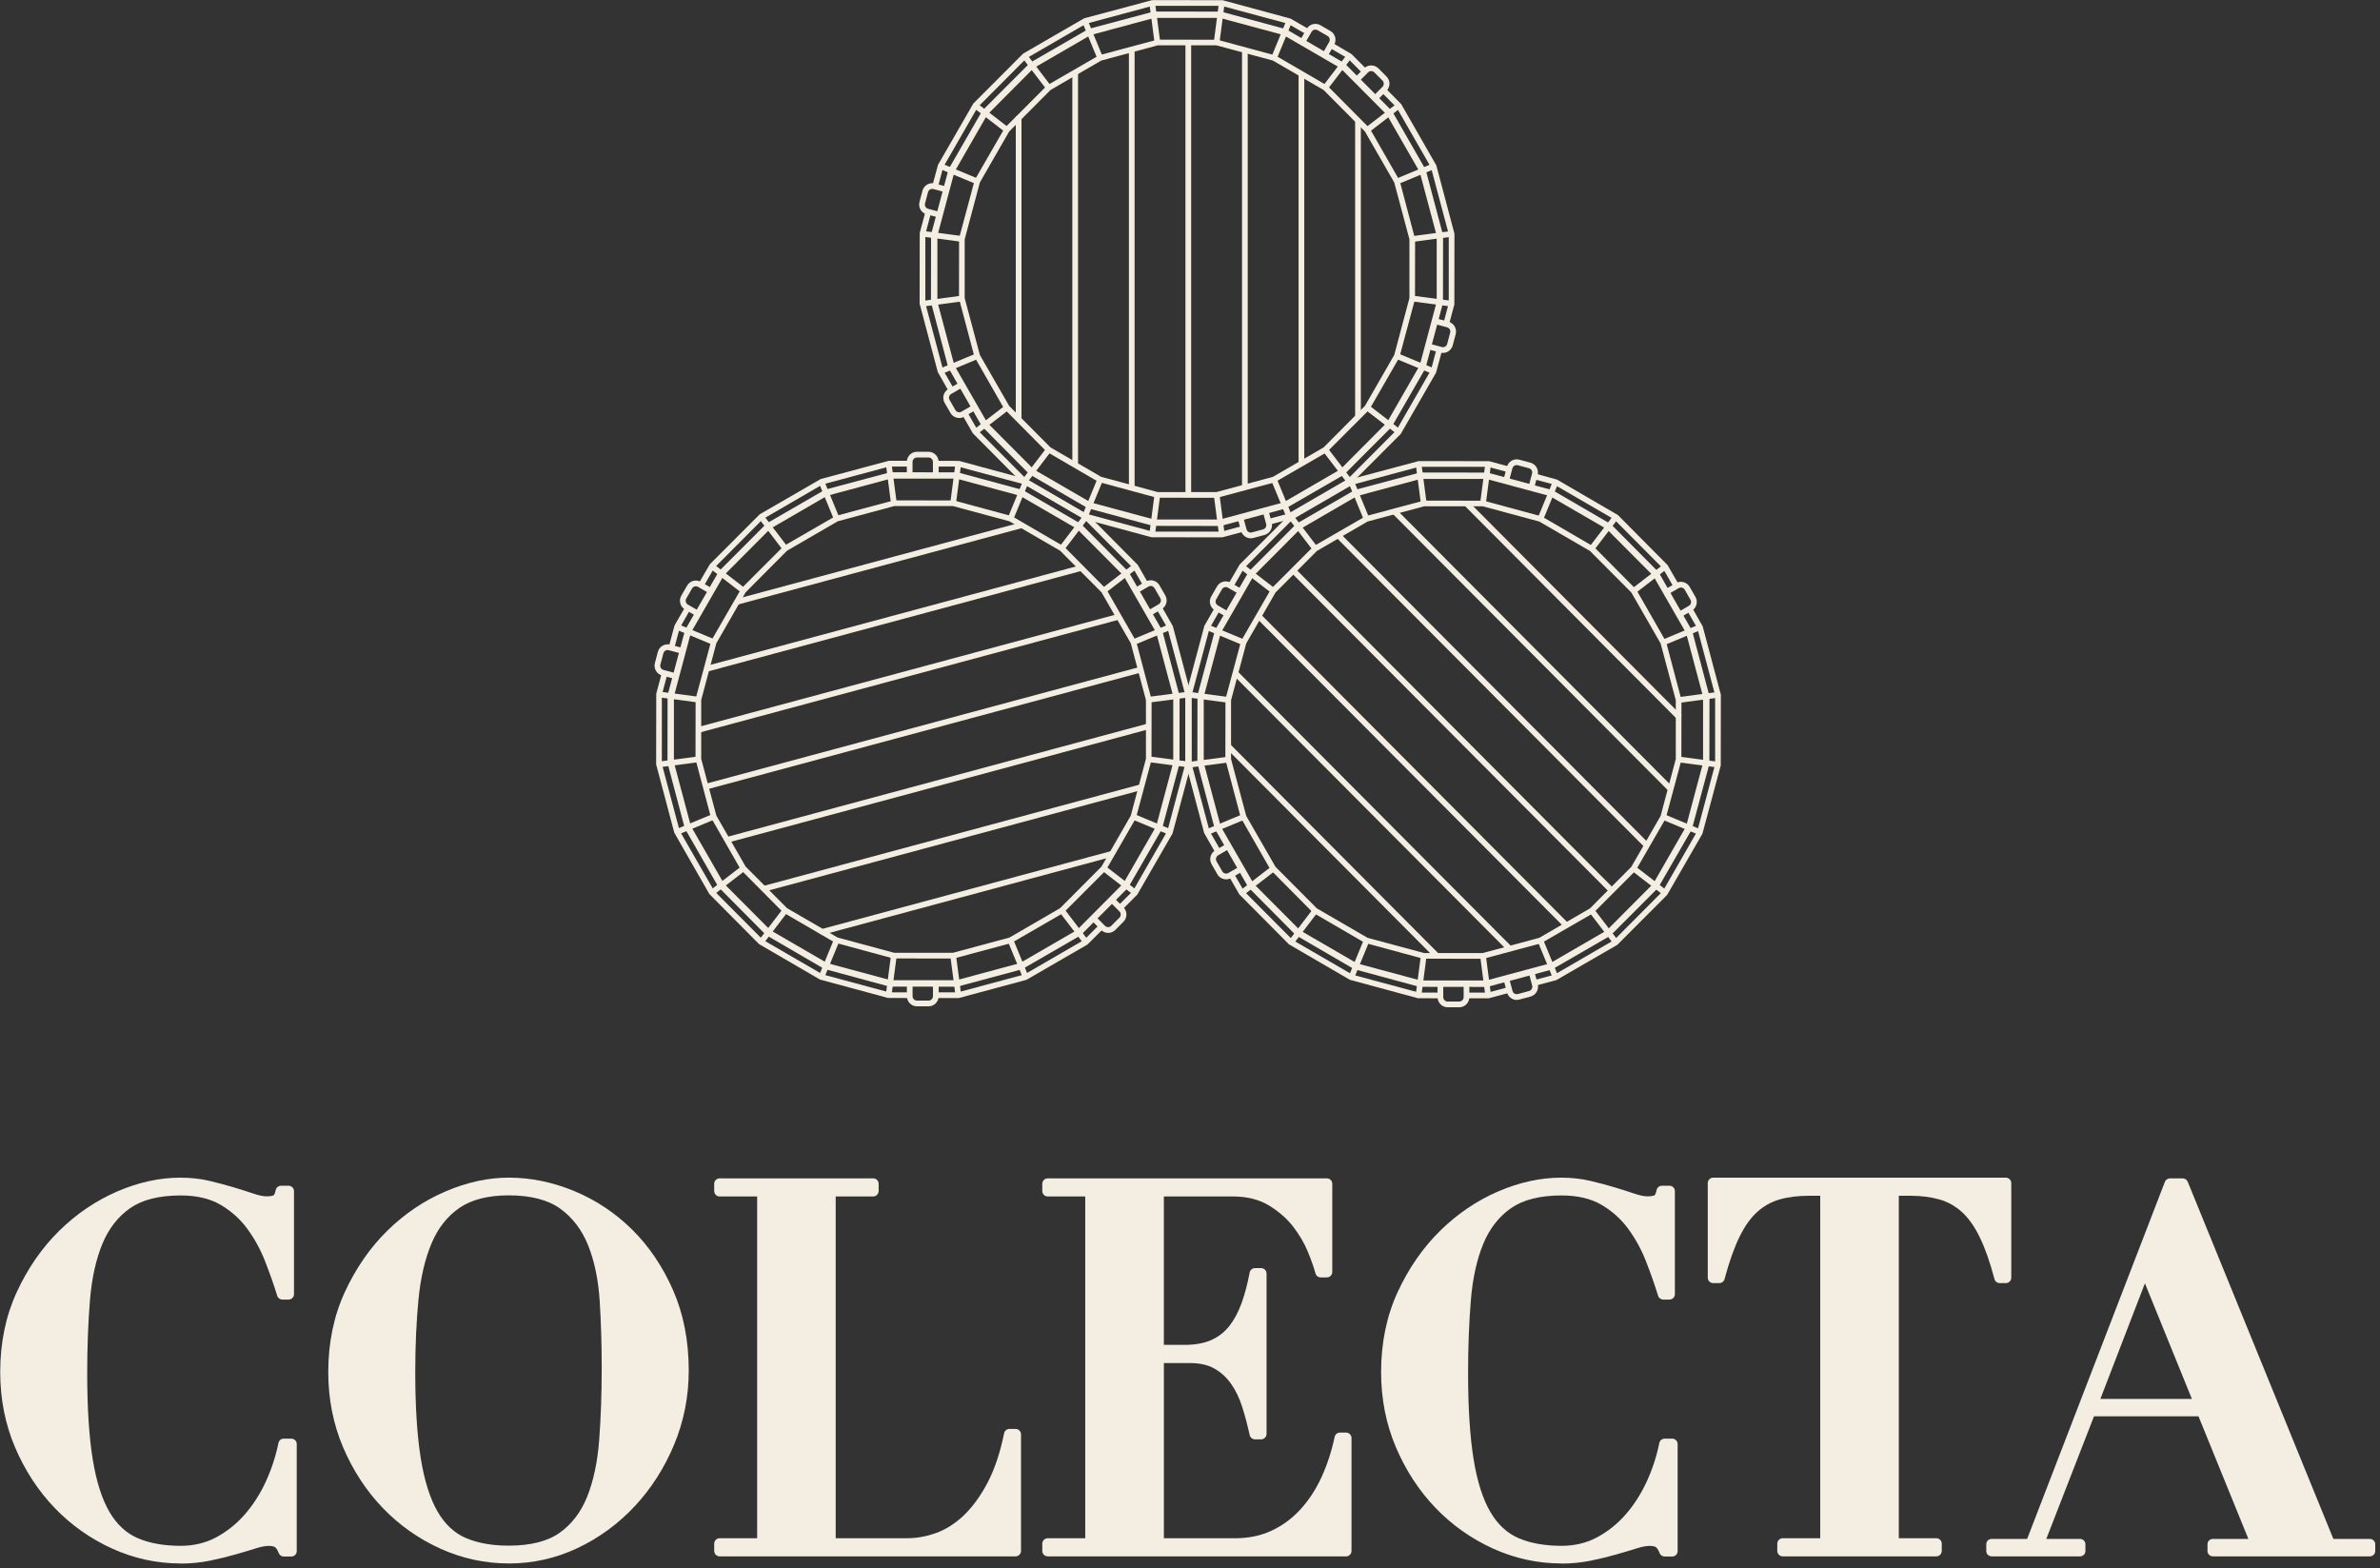 <svg width="475" height="313" viewBox="0 0 475 313" fill="none" xmlns="http://www.w3.org/2000/svg">
<rect x="0" y="0" width="475" height="313" fill="#333333" stroke="none"/>
<g clip-path="url(#clip0_2184_1885)">
<path d="M35.963 312.021C31.291 312.021 26.72 311.021 22.373 309.048C18.046 307.083 14.187 304.355 10.909 300.94C7.632 297.533 4.977 293.472 3.014 288.867C1.043 284.255 0.041 279.195 0.041 273.828C0.041 267.985 1.152 262.611 3.352 257.85C5.539 253.116 8.383 249.007 11.816 245.634C15.25 242.26 19.143 239.621 23.375 237.791C27.628 235.954 31.867 235.029 35.97 235.029C38.035 235.029 39.986 235.24 41.767 235.662C43.48 236.063 45.098 236.499 46.581 236.941C48.098 237.396 49.405 237.811 50.583 238.213C51.639 238.573 52.526 238.757 53.203 238.757C54.097 238.757 54.477 238.621 54.632 238.539C54.632 238.539 54.856 238.349 55.025 237.505C55.127 237.002 55.574 236.641 56.095 236.641H57.585C58.187 236.641 58.675 237.118 58.675 237.709V258.292C58.675 258.877 58.187 259.36 57.585 259.36H56.373C55.892 259.36 55.465 259.054 55.33 258.605C54.659 256.428 53.84 254.095 52.885 251.667C51.958 249.307 50.752 247.116 49.296 245.151C47.868 243.226 46.066 241.627 43.94 240.396C41.855 239.192 39.207 238.58 36.065 238.58C31.785 238.58 28.393 239.43 25.982 241.11C23.558 242.797 21.696 245.191 20.443 248.212C19.157 251.32 18.317 255.102 17.958 259.455C17.593 263.883 17.403 268.794 17.403 274.052C17.403 280.956 17.775 286.738 18.507 291.241C19.224 295.669 20.355 299.213 21.865 301.777C23.321 304.253 25.217 306.008 27.506 306.981C29.869 307.994 32.747 308.504 36.058 308.504C38.652 308.504 41.035 307.94 43.128 306.817C45.267 305.675 47.184 304.144 48.829 302.267C50.495 300.369 51.91 298.165 53.041 295.71C54.185 293.234 55.032 290.629 55.574 287.969C55.675 287.473 56.122 287.112 56.643 287.112H58.133C58.736 287.112 59.223 287.588 59.223 288.18V309.572C59.223 310.157 58.736 310.64 58.133 310.64H56.643C56.19 310.64 55.783 310.368 55.628 309.953C55.323 309.164 55.039 308.878 54.896 308.776C54.761 308.681 54.402 308.518 53.576 308.518C52.953 308.518 52.093 308.688 51.023 309.021C49.838 309.395 48.477 309.803 46.947 310.239C45.396 310.681 43.696 311.096 41.882 311.47C40.013 311.851 38.022 312.048 35.977 312.048L35.963 312.021Z" fill="#F3EEE1"/>
<path d="M101.531 312.021C96.798 312.021 92.193 311.021 87.846 309.048C83.519 307.083 79.659 304.355 76.382 300.94C73.111 297.533 70.45 293.472 68.486 288.867C66.516 284.255 65.514 279.195 65.514 273.828C65.514 267.985 66.624 262.611 68.825 257.85C71.012 253.116 73.856 249.001 77.289 245.627C80.722 242.253 84.629 239.614 88.895 237.784C93.175 235.948 97.427 235.022 101.531 235.022C105.939 235.022 110.361 235.934 114.674 237.73C118.981 239.525 122.854 242.117 126.199 245.43C129.538 248.735 132.28 252.803 134.345 257.517C136.411 262.237 137.46 267.624 137.46 273.528C137.46 278.684 136.478 283.657 134.542 288.309C132.605 292.948 129.971 297.077 126.7 300.58C123.423 304.097 119.577 306.913 115.284 308.946C110.957 310.994 106.332 312.028 101.538 312.028L101.531 312.021ZM101.531 238.559C97.434 238.559 94.136 239.396 91.726 241.042C89.302 242.702 87.426 245.069 86.146 248.096C84.826 251.211 83.945 254.979 83.526 259.292C83.099 263.672 82.876 268.563 82.876 273.821C82.876 280.732 83.248 286.534 83.979 291.057C84.697 295.519 85.835 299.097 87.345 301.695C88.801 304.205 90.697 305.974 92.979 306.947C95.342 307.96 98.22 308.47 101.531 308.47C105.871 308.47 109.291 307.606 111.695 305.899C114.119 304.178 115.968 301.757 117.186 298.703C118.446 295.553 119.252 291.758 119.584 287.405C119.922 282.963 120.091 278.086 120.091 272.903C120.091 268.243 119.949 263.734 119.678 259.503C119.407 255.36 118.629 251.667 117.376 248.524C116.15 245.47 114.288 243.008 111.823 241.226C109.386 239.457 105.926 238.559 101.531 238.559Z" fill="#F3EEE1"/>
<path d="M143.629 310.606C143.027 310.606 142.539 310.116 142.539 309.517V308.075C142.539 307.477 143.027 306.987 143.629 306.987H151.112V238.784H143.629C143.027 238.784 142.539 238.294 142.539 237.695V236.253C142.539 235.655 143.027 235.165 143.629 235.165H174.27C174.873 235.165 175.36 235.655 175.36 236.253V237.695C175.36 238.294 174.873 238.784 174.27 238.784H166.788V306.987H181.068C182.985 306.987 184.942 306.627 186.892 305.919C188.822 305.219 190.664 304.035 192.377 302.403C194.11 300.743 195.702 298.553 197.103 295.893C198.505 293.213 199.615 289.901 200.401 286.044C200.502 285.54 200.949 285.173 201.471 285.173H202.683C203.286 285.173 203.773 285.663 203.773 286.262V309.517C203.773 310.116 203.286 310.606 202.683 310.606H143.629Z" fill="#F3EEE1"/>
<path d="M209.11 310.606C208.507 310.606 208.02 310.116 208.02 309.517V308.075C208.02 307.477 208.507 306.987 209.11 306.987H216.592V238.784H209.11C208.507 238.784 208.02 238.294 208.02 237.695V236.253C208.02 235.655 208.507 235.165 209.11 235.165H264.805C265.407 235.165 265.895 235.655 265.895 236.253V253.85C265.895 254.449 265.407 254.938 264.805 254.938H263.593C263.098 254.938 262.665 254.605 262.543 254.129C262.245 253.007 261.724 251.544 261.006 249.782C260.302 248.068 259.3 246.368 258.033 244.735C256.787 243.137 255.149 241.722 253.165 240.525C251.235 239.369 248.824 238.777 246 238.777H232.282V268.4H236.412C238.538 268.4 240.346 268.066 241.782 267.42C243.197 266.774 244.396 265.842 245.337 264.652C246.312 263.414 247.131 261.883 247.775 260.122C248.431 258.299 248.98 256.231 249.406 253.966C249.501 253.449 249.955 253.081 250.476 253.081H251.688C252.291 253.081 252.779 253.571 252.779 254.17V286.166C252.779 286.765 252.291 287.255 251.688 287.255H250.476C249.962 287.255 249.522 286.901 249.413 286.398C248.987 284.452 248.479 282.548 247.903 280.731C247.348 278.997 246.603 277.453 245.675 276.14C244.782 274.875 243.658 273.855 242.351 273.12C241.064 272.392 239.412 272.025 237.441 272.025H232.288V306.994H246.474C249.163 306.994 251.607 306.491 253.747 305.498C255.907 304.498 257.844 303.076 259.503 301.273C261.182 299.451 262.611 297.274 263.742 294.818C264.879 292.329 265.766 289.622 266.369 286.765C266.477 286.261 266.917 285.901 267.432 285.901H268.644C269.247 285.901 269.734 286.391 269.734 286.989V309.524C269.734 310.123 269.247 310.613 268.644 310.613H209.13L209.11 310.606Z" fill="#F3EEE1"/>
<path d="M311.561 312.021C306.889 312.021 302.318 311.021 297.971 309.048C293.644 307.083 289.784 304.355 286.507 300.94C283.229 297.533 280.575 293.472 278.611 288.867C276.641 284.255 275.639 279.195 275.639 273.828C275.639 267.985 276.749 262.611 278.95 257.85C281.137 253.116 283.981 249.007 287.414 245.634C290.847 242.26 294.741 239.621 298.973 237.791C303.225 235.954 307.464 235.029 311.568 235.029C313.633 235.029 315.583 235.24 317.364 235.662C319.077 236.063 320.696 236.499 322.179 236.941C323.696 237.396 325.002 237.811 326.181 238.213C327.237 238.573 328.124 238.757 328.801 238.757C329.695 238.757 330.074 238.621 330.23 238.539C330.23 238.539 330.453 238.349 330.623 237.505C330.724 237.002 331.171 236.641 331.693 236.641H333.182C333.785 236.641 334.272 237.118 334.272 237.709V258.292C334.272 258.877 333.785 259.36 333.182 259.36H331.97C331.489 259.36 331.063 259.054 330.927 258.605C330.257 256.428 329.438 254.095 328.483 251.667C327.555 249.307 326.35 247.116 324.894 245.151C323.465 243.226 321.664 241.627 319.538 240.396C317.452 239.192 314.805 238.58 311.663 238.58C307.383 238.58 303.991 239.43 301.58 241.11C299.156 242.797 297.294 245.191 296.041 248.212C294.754 251.32 293.915 255.102 293.556 259.455C293.19 263.883 293.001 268.794 293.001 274.052C293.001 280.956 293.373 286.738 294.104 291.241C294.822 295.669 295.953 299.213 297.463 301.777C298.919 304.253 300.815 306.008 303.104 306.981C305.467 307.994 308.345 308.504 311.656 308.504C314.249 308.504 316.633 307.94 318.725 306.817C320.865 305.675 322.781 304.144 324.427 302.267C326.093 300.369 327.508 298.165 328.639 295.71C329.783 293.234 330.629 290.629 331.171 287.969C331.273 287.473 331.72 287.112 332.241 287.112H333.731C334.333 287.112 334.821 287.588 334.821 288.18V309.572C334.821 310.157 334.333 310.64 333.731 310.64H332.241C331.787 310.64 331.381 310.368 331.225 309.953C330.921 309.164 330.636 308.878 330.494 308.776C330.359 308.681 330 308.518 329.174 308.518C328.551 308.518 327.691 308.688 326.621 309.021C325.436 309.395 324.075 309.803 322.544 310.239C320.994 310.681 319.294 311.096 317.479 311.47C315.61 311.851 313.62 312.048 311.575 312.048L311.561 312.021Z" fill="#F3EEE1"/>
<path d="M355.799 310.606C355.196 310.606 354.709 310.116 354.709 309.518V308.076C354.709 307.477 355.196 306.987 355.799 306.987H363.281V238.641H361.02C358.832 238.641 356.869 238.886 355.176 239.376C353.544 239.845 352.054 240.668 350.754 241.824C349.44 242.994 348.235 244.675 347.186 246.804C346.109 248.994 345.1 251.844 344.186 255.265C344.057 255.741 343.624 256.075 343.136 256.075H341.924C341.322 256.075 340.834 255.585 340.834 254.986V236.118C340.834 235.519 341.322 235.029 341.924 235.029H400.321C400.924 235.029 401.411 235.519 401.411 236.118V254.986C401.411 255.585 400.924 256.075 400.321 256.075H399.109C398.615 256.075 398.181 255.741 398.059 255.265C397.152 251.851 396.143 249.001 395.06 246.804C394.01 244.675 392.811 243.001 391.491 241.824C390.191 240.668 388.701 239.845 387.069 239.376C385.376 238.893 383.406 238.641 381.226 238.641H378.964V306.987H386.446C387.049 306.987 387.537 307.477 387.537 308.076V309.518C387.537 310.116 387.049 310.606 386.446 310.606H355.806H355.799Z" fill="#F3EEE1"/>
<path d="M441.66 310.606C441.057 310.606 440.57 310.136 440.57 309.558V308.171C440.57 307.593 441.057 307.123 441.66 307.123H448.729L438.775 282.656H417.919L408.399 307.123H415.116C415.718 307.123 416.206 307.593 416.206 308.171V309.558C416.206 310.136 415.718 310.606 415.116 310.606H397.51C396.907 310.606 396.42 310.136 396.42 309.558V308.171C396.42 307.593 396.907 307.123 397.51 307.123H404.579L432.072 235.852C432.227 235.444 432.634 235.172 433.094 235.172H435.606C436.053 235.172 436.459 235.437 436.622 235.838L465.692 307.123H472.957C473.56 307.123 474.048 307.593 474.048 308.171V309.558C474.048 310.136 473.56 310.606 472.957 310.606H441.66ZM437.455 279.181L428.083 256.115L419.192 279.181H437.455Z" fill="#F3EEE1"/>
<path d="M242.905 99.35L230.845 99.33L219.273 96.194L208.905 90.161L200.448 81.638L194.476 71.204L191.395 59.572L191.415 47.539L194.536 35.915L200.543 25.501L209.027 17.005L219.415 11.006L230.994 7.911L242.973 7.932L254.545 11.067L264.912 17.101L273.369 25.623L279.342 36.058L282.423 47.689L282.403 59.722L279.281 71.346L273.275 81.76L264.79 90.256L254.403 96.255L242.898 99.35H242.905ZM231.068 98.207H242.756L254.044 95.167L264.16 89.297L272.421 80.998L278.265 70.836L281.292 59.497V47.757L278.265 36.418L272.421 26.256L264.16 17.958L254.044 12.088L242.756 9.047H231.068L219.78 12.088L209.664 17.958L201.403 26.256L195.559 36.418L192.532 47.757V59.497L195.559 70.836L201.403 80.998L209.664 89.297L219.78 95.167L231.068 98.207Z" fill="#F3EEE1"/>
<path d="M243.636 104.968L230.099 104.947L217.112 101.431L205.472 94.656L195.971 85.086L189.261 73.373L185.801 60.313L185.821 46.797L189.322 33.751L196.066 22.059L205.594 12.515L217.254 5.775L230.255 2.299L243.71 2.319L256.698 5.836L268.338 12.611L277.838 22.181L284.549 33.894L288.009 46.954L287.988 60.469L284.488 73.516L277.743 85.208L268.216 94.751L256.555 101.492L243.636 104.968ZM230.35 103.682H243.473L256.142 100.268L267.505 93.677L276.782 84.358L283.343 72.944L286.736 60.218V47.042L283.343 34.316L276.782 22.902L267.505 13.583L256.142 6.992L243.473 3.578H230.35L217.681 6.992L206.318 13.583L197.041 22.902L190.48 34.316L187.087 47.042V60.218L190.48 72.944L197.041 84.358L206.318 93.677L217.681 100.268L230.35 103.682Z" fill="#F3EEE1"/>
<path d="M272.063 14.746L268.982 11.645L265.332 9.529L265.901 8.543L269.733 10.788L272.869 13.937L272.063 14.746Z" fill="#F3EEE1"/>
<path d="M289.175 64.823L288.078 64.523L289.141 60.537V46.723L285.58 33.377L278.707 21.413L275.68 18.379L276.485 17.569L279.655 20.78L286.663 33.01L290.279 46.648L290.259 60.762L289.175 64.823Z" fill="#F3EEE1"/>
<path d="M253.333 104.709L253.035 103.601L257.071 102.519L268.982 95.608L278.706 85.841L285.579 73.883L286.73 69.57L287.827 69.87L286.601 74.386L279.559 86.603L269.612 96.567L257.437 103.607L253.333 104.709Z" fill="#F3EEE1"/>
<path d="M243.934 107.24L229.809 107.22L216.246 103.547L204.091 96.472L194.164 86.48L192.018 82.739L193.006 82.168L195.119 85.841L204.843 95.609L216.754 102.519L230.032 106.097H243.785L248.011 104.955L248.308 106.063L243.934 107.24Z" fill="#F3EEE1"/>
<path d="M189.337 78.073L187.164 74.251L183.541 60.613L183.561 46.499L184.726 42.132L185.83 42.424L184.679 46.723V60.538L188.24 73.883L190.319 77.495L189.337 78.073Z" fill="#F3EEE1"/>
<path d="M187.203 37.275L186.1 36.983L187.217 32.874L194.259 20.658L204.206 10.693L216.381 3.653L229.958 0.021L244.009 0.041L257.572 3.714L261.398 5.925L260.829 6.918L257.071 4.741L243.785 1.163H230.033L216.754 4.741L204.843 11.645L195.119 21.413L188.239 33.377L187.203 37.275Z" fill="#F3EEE1"/>
<path d="M237.731 8.482H236.594V98.785H237.731V8.482Z" fill="#F3EEE1"/>
<path d="M249.02 9.924H247.883V97.125H249.02V9.924Z" fill="#F3EEE1"/>
<path d="M260.308 14.61H259.17V92.745H260.308V14.61Z" fill="#F3EEE1"/>
<path d="M271.597 24.045H270.459V83.209H271.597V24.045Z" fill="#F3EEE1"/>
<path d="M203.868 23.222H202.73V83.671H203.868V23.222Z" fill="#F3EEE1"/>
<path d="M215.155 14.61H214.018V92.745H215.155V14.61Z" fill="#F3EEE1"/>
<path d="M226.444 9.924H225.307V97.125H226.444V9.924Z" fill="#F3EEE1"/>
<path d="M243.282 0.518L242.252 8.402L243.38 8.551L244.41 0.667L243.282 0.518Z" fill="#F3EEE1"/>
<path d="M256.777 4L253.75 11.348L254.801 11.785L257.828 4.437L256.777 4Z" fill="#F3EEE1"/>
<path d="M268.87 10.83L264.049 17.137L264.951 17.833L269.772 11.526L268.87 10.83Z" fill="#F3EEE1"/>
<path d="M278.822 20.632L272.541 25.472L273.233 26.378L279.514 21.539L278.822 20.632Z" fill="#F3EEE1"/>
<path d="M285.9 32.647L278.586 35.688L279.021 36.744L286.335 33.703L285.9 32.647Z" fill="#F3EEE1"/>
<path d="M289.636 46.099L281.781 47.135L281.929 48.268L289.784 47.232L289.636 46.099Z" fill="#F3EEE1"/>
<path d="M281.938 59.009L281.789 60.142L289.644 61.18L289.792 60.047L281.938 59.009Z" fill="#F3EEE1"/>
<path d="M279.01 70.527L278.574 71.583L285.887 74.626L286.323 73.57L279.01 70.527Z" fill="#F3EEE1"/>
<path d="M273.21 80.876L272.518 81.782L278.798 86.623L279.49 85.716L273.21 80.876Z" fill="#F3EEE1"/>
<path d="M264.953 89.392L264.051 90.088L268.87 96.396L269.772 95.701L264.953 89.392Z" fill="#F3EEE1"/>
<path d="M254.781 95.473L253.73 95.91L256.76 103.256L257.811 102.819L254.781 95.473Z" fill="#F3EEE1"/>
<path d="M243.388 98.717L242.26 98.866L243.294 106.756L244.422 106.607L243.388 98.717Z" fill="#F3EEE1"/>
<path d="M230.416 98.691L229.385 106.582L230.513 106.731L231.544 98.84L230.416 98.691Z" fill="#F3EEE1"/>
<path d="M219.042 95.498L216.016 102.846L217.067 103.283L220.093 95.935L219.042 95.498Z" fill="#F3EEE1"/>
<path d="M208.854 89.402L204.033 95.709L204.935 96.405L209.756 90.098L208.854 89.402Z" fill="#F3EEE1"/>
<path d="M200.599 80.923L194.318 85.763L195.011 86.669L201.292 81.83L200.599 80.923Z" fill="#F3EEE1"/>
<path d="M194.808 70.547L187.494 73.589L187.929 74.645L195.243 71.603L194.808 70.547Z" fill="#F3EEE1"/>
<path d="M191.88 59.017L184.031 60.052L184.179 61.185L192.028 60.15L191.88 59.017Z" fill="#F3EEE1"/>
<path d="M184.18 46.081L184.031 47.214L191.879 48.252L192.028 47.119L184.18 46.081Z" fill="#F3EEE1"/>
<path d="M187.931 32.633L187.496 33.688L194.809 36.731L195.245 35.676L187.931 32.633Z" fill="#F3EEE1"/>
<path d="M195.003 20.607L194.311 21.514L200.591 26.354L201.283 25.448L195.003 20.607Z" fill="#F3EEE1"/>
<path d="M204.93 10.826L204.027 11.521L208.846 17.83L209.749 17.134L204.93 10.826Z" fill="#F3EEE1"/>
<path d="M217.055 3.979L216.004 4.416L219.033 11.762L220.084 11.325L217.055 3.979Z" fill="#F3EEE1"/>
<path d="M230.524 0.534L229.396 0.684L230.43 8.567L231.558 8.418L230.524 0.534Z" fill="#F3EEE1"/>
<path d="M264.906 11.326L263.917 10.755L265.278 8.387C265.522 7.966 265.373 7.428 264.96 7.183L262.962 6.027C262.542 5.789 262.008 5.925 261.764 6.347L260.403 8.714L259.414 8.143L260.775 5.775C261.33 4.81 262.563 4.476 263.531 5.034L265.529 6.19C266.49 6.748 266.822 7.993 266.267 8.959L264.906 11.326Z" fill="#F3EEE1"/>
<path d="M287.989 70.434C287.813 70.434 287.637 70.414 287.461 70.366L284.834 69.659L285.132 68.55L287.759 69.257C287.983 69.319 288.22 69.285 288.423 69.169C288.626 69.053 288.768 68.863 288.829 68.632L289.425 66.394C289.486 66.169 289.452 65.931 289.337 65.727C289.222 65.523 289.032 65.38 288.802 65.319L286.175 64.612L286.473 63.503L289.1 64.21C289.621 64.353 290.055 64.686 290.326 65.156C290.596 65.625 290.664 66.169 290.529 66.693L289.933 68.931C289.791 69.455 289.459 69.89 288.992 70.162C288.68 70.346 288.335 70.434 287.989 70.434Z" fill="#F3EEE1"/>
<path d="M249.622 107.43C249.27 107.43 248.925 107.335 248.62 107.158C248.153 106.886 247.821 106.451 247.679 105.927L246.975 103.288L248.072 102.988L248.776 105.628C248.837 105.852 248.979 106.042 249.182 106.165C249.385 106.281 249.622 106.315 249.846 106.253L252.073 105.655C252.297 105.594 252.487 105.451 252.608 105.247C252.724 105.043 252.757 104.805 252.696 104.58L251.992 101.941L253.096 101.642L253.8 104.281C253.942 104.805 253.868 105.349 253.597 105.818C253.326 106.287 252.893 106.621 252.371 106.763L250.144 107.362C249.968 107.41 249.792 107.43 249.615 107.43H249.622Z" fill="#F3EEE1"/>
<path d="M191.442 83.419C190.745 83.419 190.061 83.059 189.689 82.406L188.531 80.399C188.26 79.93 188.192 79.386 188.327 78.862C188.47 78.338 188.801 77.903 189.269 77.631L191.625 76.264L192.194 77.257L189.838 78.624C189.634 78.74 189.492 78.93 189.431 79.161C189.37 79.386 189.404 79.624 189.519 79.828L190.677 81.835C190.921 82.256 191.456 82.399 191.876 82.161L194.232 80.794L194.801 81.787L192.445 83.154C192.126 83.338 191.781 83.426 191.442 83.426V83.419Z" fill="#F3EEE1"/>
<path d="M187.569 43.485L184.942 42.778C184.42 42.635 183.987 42.301 183.716 41.832C183.445 41.363 183.378 40.819 183.513 40.295L184.109 38.057C184.251 37.533 184.583 37.098 185.05 36.826C185.517 36.554 186.059 36.486 186.58 36.622L189.208 37.329L188.91 38.438L186.283 37.73C186.052 37.669 185.815 37.703 185.619 37.819C185.416 37.934 185.274 38.125 185.213 38.356L184.617 40.594C184.556 40.819 184.59 41.057 184.705 41.261C184.82 41.465 185.01 41.608 185.24 41.669L187.867 42.376L187.569 43.485Z" fill="#F3EEE1"/>
<path d="M274.799 20.066L273.993 19.257L275.916 17.325C276.255 16.978 276.255 16.42 275.916 16.08L274.284 14.441C273.953 14.108 273.37 14.108 273.045 14.441L271.122 16.373L270.316 15.563L272.239 13.632C273.005 12.863 274.332 12.87 275.09 13.632L276.722 15.271C277.508 16.06 277.508 17.345 276.722 18.134L274.799 20.066Z" fill="#F3EEE1"/>
<path d="M296.067 191.346L284.007 191.326L272.435 188.19L262.068 182.157L253.61 173.634L247.638 163.2L244.557 151.568L244.577 139.529L247.699 127.911L253.705 117.497L262.189 109.001L272.577 103.002L284.156 99.907L296.135 99.928L307.707 103.063L318.074 109.097L326.532 117.62L332.504 128.054L335.585 139.685L335.565 151.725L332.443 163.342L326.437 173.756L317.952 182.252L307.565 188.251L296.06 191.346H296.067ZM284.23 190.204H295.918L307.206 187.163L317.322 181.293L325.584 172.995L331.427 162.832L334.454 151.493V139.753L331.427 128.414L325.584 118.252L317.322 109.954L307.206 104.084L295.918 101.043H284.23L272.942 104.084L262.826 109.954L254.565 118.252L248.721 128.414L245.694 139.753V151.493L248.721 162.832L254.565 172.995L262.826 181.293L272.942 187.163L284.23 190.204Z" fill="#F3EEE1"/>
<path d="M296.805 196.965L283.269 196.945L270.282 193.428L258.642 186.653L249.141 177.083L242.431 165.37L238.971 152.31L238.991 138.794L242.492 125.748L249.236 114.056L258.764 104.512L270.424 97.772L283.425 94.296L296.88 94.316L309.868 97.833L321.508 104.608L331.008 114.178L337.718 125.891L341.179 138.951L341.158 152.466L337.657 165.513L330.913 177.205L321.386 186.748L309.725 193.489L296.805 196.965ZM283.513 195.679H296.636L309.306 192.272L320.668 185.68L329.945 176.362L336.506 164.948L339.899 152.222V139.046L336.506 126.32L329.945 114.906L320.668 105.587L309.306 98.996L296.636 95.582H283.513L270.844 98.996L259.481 105.587L250.204 114.906L243.643 126.32L240.244 139.046V152.222L243.643 164.948L250.204 176.362L259.481 185.68L270.844 192.272L283.513 195.679Z" fill="#F3EEE1"/>
<path d="M297.102 199.237H292.586V198.094H296.954L301.023 196.999L301.314 198.101L297.102 199.237Z" fill="#F3EEE1"/>
<path d="M287.474 199.237L282.977 199.216L269.414 195.543L257.253 188.469L247.333 178.477L245.24 174.838L246.229 174.267L248.281 177.844L258.004 187.605L269.915 194.516L283.201 198.094H287.474V199.237Z" fill="#F3EEE1"/>
<path d="M242.641 170.314L240.325 166.247L236.709 152.609L236.729 138.495L240.379 124.87L242.505 121.17L243.494 121.741L241.408 125.374L237.847 138.719V152.534L241.408 165.879L243.629 169.736L242.641 170.314Z" fill="#F3EEE1"/>
<path d="M246.094 117.218L245.105 116.647L247.421 112.654L257.375 102.689L269.55 95.649L283.127 92.017L297.178 92.037L301.329 93.153L301.031 94.261L296.954 93.159H283.202L269.916 96.737L258.005 103.641L248.281 113.416L246.094 117.218Z" fill="#F3EEE1"/>
<path d="M334.081 117.265L331.867 113.416L322.143 103.641L310.232 96.737L306.217 95.656L306.515 94.547L310.74 95.71L322.895 102.784L332.815 112.776L335.07 116.694L334.081 117.265Z" fill="#F3EEE1"/>
<path d="M306.34 196.747L306.049 195.645L310.234 194.516L322.145 187.606L331.868 177.845L338.748 165.88L342.303 152.535V138.72L338.748 125.374L336.737 121.885L337.726 121.307L339.825 125.007L343.447 138.645L343.427 152.759L339.771 166.383L332.728 178.6L322.781 188.565L310.606 195.605L306.34 196.747Z" fill="#F3EEE1"/>
<path d="M258.515 113.476L257.711 114.284L321.278 178.138L322.082 177.33L258.515 113.476Z" fill="#F3EEE1"/>
<path d="M251.697 122.665L250.893 123.473L312.276 185.133L313.081 184.325L251.697 122.665Z" fill="#F3EEE1"/>
<path d="M246.802 133.786L245.998 134.594L300.999 189.843L301.804 189.035L246.802 133.786Z" fill="#F3EEE1"/>
<path d="M245.533 148.535L244.729 149.343L286.376 191.178L287.18 190.37L245.533 148.535Z" fill="#F3EEE1"/>
<path d="M293.095 100.096L292.291 100.904L334.843 143.648L335.647 142.84L293.095 100.096Z" fill="#F3EEE1"/>
<path d="M278.73 101.708L277.926 102.516L332.927 157.765L333.731 156.957L278.73 101.708Z" fill="#F3EEE1"/>
<path d="M267.664 106.63L266.859 107.438L328.243 169.099L329.048 168.291L267.664 106.63Z" fill="#F3EEE1"/>
<path d="M318.129 181.41L317.227 182.105L322.045 188.414L322.948 187.718L318.129 181.41Z" fill="#F3EEE1"/>
<path d="M307.951 187.453L306.9 187.891L309.932 195.243L310.983 194.806L307.951 187.453Z" fill="#F3EEE1"/>
<path d="M296.546 190.724L295.418 190.873L296.451 198.757L297.579 198.607L296.546 190.724Z" fill="#F3EEE1"/>
<path d="M283.577 190.691L282.547 198.575L283.675 198.724L284.705 190.84L283.577 190.691Z" fill="#F3EEE1"/>
<path d="M272.211 187.489L269.182 194.843L270.233 195.28L273.262 187.926L272.211 187.489Z" fill="#F3EEE1"/>
<path d="M262.028 181.426L257.213 187.737L258.116 188.432L262.931 182.122L262.028 181.426Z" fill="#F3EEE1"/>
<path d="M253.759 172.911L247.48 177.754L248.173 178.66L254.452 173.817L253.759 172.911Z" fill="#F3EEE1"/>
<path d="M247.976 162.506L240.662 165.546L241.097 166.602L248.411 163.561L247.976 162.506Z" fill="#F3EEE1"/>
<path d="M245.054 151.024L237.199 152.06L237.347 153.193L245.202 152.157L245.054 151.024Z" fill="#F3EEE1"/>
<path d="M237.35 138.074L237.201 139.207L245.056 140.246L245.204 139.113L237.35 138.074Z" fill="#F3EEE1"/>
<path d="M241.086 124.625L240.65 125.681L247.964 128.724L248.399 127.668L241.086 124.625Z" fill="#F3EEE1"/>
<path d="M248.167 112.597L247.475 113.504L253.755 118.344L254.447 117.438L248.167 112.597Z" fill="#F3EEE1"/>
<path d="M258.098 102.82L257.195 103.516L262.014 109.824L262.917 109.128L258.098 102.82Z" fill="#F3EEE1"/>
<path d="M270.219 95.968L269.168 96.405L272.197 103.752L273.248 103.314L270.219 95.968Z" fill="#F3EEE1"/>
<path d="M283.686 92.534L282.559 92.683L283.593 100.573L284.721 100.424L283.686 92.534Z" fill="#F3EEE1"/>
<path d="M296.445 92.498L295.414 100.389L296.542 100.537L297.573 92.647L296.445 92.498Z" fill="#F3EEE1"/>
<path d="M309.939 96.003L306.912 103.351L307.963 103.788L310.99 96.44L309.939 96.003Z" fill="#F3EEE1"/>
<path d="M322.03 102.829L317.209 109.136L318.111 109.832L322.932 103.525L322.03 102.829Z" fill="#F3EEE1"/>
<path d="M331.99 112.64L325.709 117.479L326.401 118.386L332.682 113.547L331.99 112.64Z" fill="#F3EEE1"/>
<path d="M339.052 124.652L331.738 127.693L332.173 128.749L339.487 125.708L339.052 124.652Z" fill="#F3EEE1"/>
<path d="M342.792 138.101L334.943 139.136L335.091 140.269L342.94 139.234L342.792 138.101Z" fill="#F3EEE1"/>
<path d="M335.094 151.002L334.945 152.135L342.793 153.173L342.942 152.04L335.094 151.002Z" fill="#F3EEE1"/>
<path d="M332.16 162.507L331.725 163.562L339.038 166.605L339.473 165.55L332.16 162.507Z" fill="#F3EEE1"/>
<path d="M326.386 172.886L325.693 173.793L331.973 178.634L332.666 177.727L326.386 172.886Z" fill="#F3EEE1"/>
<path d="M302.711 199.563C301.824 199.563 301.005 198.964 300.761 198.06L300.057 195.42L301.16 195.121L301.865 197.76C301.987 198.23 302.461 198.509 302.941 198.379L305.169 197.781C305.636 197.658 305.914 197.169 305.792 196.699L305.088 194.06L306.192 193.761L306.896 196.4C307.038 196.924 306.963 197.468 306.693 197.937C306.422 198.407 305.988 198.74 305.467 198.883L303.239 199.481C303.063 199.529 302.894 199.549 302.718 199.549L302.711 199.563Z" fill="#F3EEE1"/>
<path d="M244.713 175.491C244.015 175.491 243.332 175.123 242.959 174.477L241.808 172.471C241.537 172.001 241.469 171.457 241.605 170.933C241.74 170.41 242.079 169.974 242.546 169.702L244.903 168.335L245.471 169.328L243.115 170.695C242.912 170.811 242.77 171.001 242.709 171.233C242.648 171.457 242.681 171.695 242.797 171.899L243.948 173.906C244.192 174.328 244.726 174.47 245.146 174.232L247.503 172.865L248.072 173.858L245.715 175.225C245.397 175.409 245.051 175.497 244.713 175.497V175.491Z" fill="#F3EEE1"/>
<path d="M244.827 123.176L242.471 121.809C242.004 121.537 241.672 121.102 241.53 120.578C241.388 120.054 241.462 119.51 241.733 119.041L242.891 117.034C243.446 116.068 244.678 115.735 245.647 116.293L248.003 117.66L247.434 118.653L245.078 117.286C244.658 117.041 244.123 117.184 243.879 117.606L242.721 119.612C242.606 119.816 242.573 120.054 242.633 120.279C242.694 120.503 242.837 120.694 243.04 120.816L245.396 122.183L244.827 123.176Z" fill="#F3EEE1"/>
<path d="M306.158 97.458L305.061 97.159L305.765 94.52C305.826 94.296 305.792 94.057 305.677 93.853C305.562 93.649 305.372 93.507 305.142 93.445L302.914 92.847C302.691 92.785 302.454 92.82 302.25 92.935C302.047 93.051 301.905 93.241 301.844 93.472L301.14 96.112L300.043 95.812L300.747 93.173C300.889 92.649 301.221 92.214 301.688 91.942C302.156 91.67 302.697 91.602 303.219 91.738L305.447 92.337C305.968 92.479 306.401 92.813 306.672 93.282C306.943 93.751 307.011 94.296 306.875 94.819L306.171 97.458H306.158Z" fill="#F3EEE1"/>
<path d="M335.28 123.265L334.712 122.272L337.068 120.905C337.488 120.66 337.63 120.123 337.386 119.701L336.235 117.694C336.12 117.49 335.93 117.347 335.7 117.286C335.477 117.225 335.24 117.259 335.037 117.375L332.68 118.742L332.111 117.749L334.468 116.381C334.935 116.109 335.477 116.041 335.998 116.177C336.52 116.32 336.953 116.654 337.224 117.123L338.375 119.129C338.93 120.095 338.598 121.34 337.637 121.898L335.28 123.265Z" fill="#F3EEE1"/>
<path d="M291.233 201.025H288.924C287.814 201.025 286.906 200.114 286.906 198.998V196.271H288.044V198.998C288.044 199.481 288.437 199.882 288.924 199.882H291.233C291.714 199.882 292.113 199.488 292.113 198.998V196.271H293.251V198.998C293.251 200.114 292.344 201.025 291.233 201.025Z" fill="#F3EEE1"/>
<path d="M190.319 191.298L178.259 191.278L166.687 188.142L156.32 182.109L147.862 173.586L141.89 163.152L138.809 151.52L138.829 139.481L141.951 127.863L147.957 117.449L156.441 108.954L166.829 102.954L178.408 99.859L190.387 99.88L201.959 103.015L212.326 109.049L220.784 117.572L226.756 128.006L229.837 139.637L229.817 151.677L226.695 163.301L220.689 173.715L212.204 182.211L201.817 188.21L190.312 191.305L190.319 191.298ZM178.482 190.156H190.17L201.458 187.115L211.574 181.245L219.836 172.947L225.679 162.784L228.706 151.446V139.705L225.679 128.366L219.836 118.204L211.574 109.906L201.458 104.036L190.17 100.995H178.482L167.194 104.036L157.078 109.906L148.817 118.204L142.973 128.366L139.946 139.705V151.446L142.973 162.784L148.817 172.947L157.078 181.245L167.194 187.115L178.482 190.156Z" fill="#F3EEE1"/>
<path d="M191.05 196.917L177.514 196.897L164.526 193.38L152.886 186.605L143.386 177.035L136.675 165.322L133.215 152.262L133.235 138.747L136.736 125.7L143.48 114.008L153.008 104.465L164.668 97.724L177.669 94.248L191.124 94.269L204.112 97.785L215.752 104.56L225.252 114.13L231.963 125.843L235.423 138.903L235.402 152.419L231.902 165.465L225.157 177.157L215.63 186.701L203.97 193.441L191.05 196.917ZM177.764 195.625H190.887L203.556 192.21L214.919 185.619L224.196 176.3L230.757 164.887L234.157 152.16V138.985L230.757 126.258L224.196 114.844L214.919 105.526L203.556 98.935L190.887 95.52H177.764L165.095 98.935L153.732 105.526L144.455 114.844L137.894 126.258L134.501 138.985V152.16L137.894 164.887L144.455 176.3L153.732 185.619L165.095 192.21L177.764 195.625Z" fill="#F3EEE1"/>
<path d="M134.562 129.415L133.465 129.116L134.63 124.817L136.851 120.953L137.832 121.531L135.652 125.327L134.562 129.415Z" fill="#F3EEE1"/>
<path d="M140.393 117.083L139.404 116.511L141.673 112.607L151.62 102.642L163.795 95.602L177.372 91.963H181.556V93.112H177.446L164.161 96.683L152.256 103.594L142.533 113.362L140.393 117.083Z" fill="#F3EEE1"/>
<path d="M228.204 116.994L226.118 113.362L216.394 103.594L204.483 96.683L191.198 93.112H186.756V91.963L191.421 91.983L204.985 95.656L217.146 102.73L227.066 112.723L229.192 116.423L228.204 116.994Z" fill="#F3EEE1"/>
<path d="M223.931 181.6L223.125 180.79L226.118 177.79L232.991 165.826L236.553 152.48V138.665L232.991 125.327L230.804 121.518L231.792 120.946L234.074 124.953L237.69 138.591L237.67 152.705L234.013 166.336L226.971 178.545L223.931 181.6Z" fill="#F3EEE1"/>
<path d="M191.347 199.182H186.77V198.039H191.198L204.484 194.462L216.395 187.558L219.333 184.605L220.139 185.415L217.024 188.51L204.849 195.55L191.347 199.182Z" fill="#F3EEE1"/>
<path d="M181.461 199.182L177.222 199.162L163.659 195.496L151.498 188.422L141.577 178.429L134.576 166.193L130.953 152.555L130.973 138.447L132.118 134.162L133.215 134.461L132.091 138.665V152.48L135.652 165.825L142.532 177.79L152.256 187.558L164.16 194.462L177.446 198.039H181.461V199.182Z" fill="#F3EEE1"/>
<path d="M227.53 133.086L140.695 156.458L140.99 157.562L227.824 134.19L227.53 133.086Z" fill="#F3EEE1"/>
<path d="M223.022 122.564L139.17 145.134L139.464 146.238L223.316 123.668L223.022 122.564Z" fill="#F3EEE1"/>
<path d="M215.881 112.74L140.748 132.963L141.042 134.067L216.175 113.844L215.881 112.74Z" fill="#F3EEE1"/>
<path d="M203.787 104.254L146.896 119.566L147.191 120.67L204.082 105.358L203.787 104.254Z" fill="#F3EEE1"/>
<path d="M221.761 169.851L163.637 185.507L163.931 186.611L222.056 170.955L221.761 169.851Z" fill="#F3EEE1"/>
<path d="M227.567 156.552L152.438 176.788L152.732 177.892L227.862 157.656L227.567 156.552Z" fill="#F3EEE1"/>
<path d="M228.86 144.461L145.012 167.045L145.306 168.149L229.154 145.565L228.86 144.461Z" fill="#F3EEE1"/>
<path d="M139.292 150.965L131.443 152L131.591 153.133L139.44 152.098L139.292 150.965Z" fill="#F3EEE1"/>
<path d="M131.598 138.022L131.449 139.155L139.297 140.193L139.446 139.06L131.598 138.022Z" fill="#F3EEE1"/>
<path d="M135.338 124.571L134.902 125.627L142.216 128.67L142.651 127.614L135.338 124.571Z" fill="#F3EEE1"/>
<path d="M142.417 112.562L141.725 113.469L148.005 118.309L148.697 117.403L142.417 112.562Z" fill="#F3EEE1"/>
<path d="M152.356 102.797L151.453 103.492L156.272 109.801L157.174 109.105L152.356 102.797Z" fill="#F3EEE1"/>
<path d="M164.473 95.921L163.422 96.358L166.451 103.705L167.502 103.267L164.473 95.921Z" fill="#F3EEE1"/>
<path d="M177.929 92.477L176.801 92.626L177.835 100.516L178.963 100.367L177.929 92.477Z" fill="#F3EEE1"/>
<path d="M190.695 92.451L189.664 100.342L190.792 100.491L191.823 92.6L190.695 92.451Z" fill="#F3EEE1"/>
<path d="M204.185 95.944L201.158 103.291L202.209 103.728L205.236 96.381L204.185 95.944Z" fill="#F3EEE1"/>
<path d="M216.284 102.771L211.463 109.078L212.365 109.774L217.186 103.467L216.284 102.771Z" fill="#F3EEE1"/>
<path d="M226.226 112.58L219.945 117.42L220.638 118.327L226.919 113.487L226.226 112.58Z" fill="#F3EEE1"/>
<path d="M233.304 124.593L225.99 127.635L226.425 128.691L233.739 125.649L233.304 124.593Z" fill="#F3EEE1"/>
<path d="M237.043 138.047L229.188 139.083L229.336 140.216L237.191 139.18L237.043 138.047Z" fill="#F3EEE1"/>
<path d="M229.342 150.957L229.193 152.09L237.048 153.129L237.197 151.996L229.342 150.957Z" fill="#F3EEE1"/>
<path d="M226.429 162.487L225.994 163.543L233.307 166.586L233.743 165.53L226.429 162.487Z" fill="#F3EEE1"/>
<path d="M220.636 172.848L219.943 173.755L226.223 178.595L226.916 177.689L220.636 172.848Z" fill="#F3EEE1"/>
<path d="M212.373 181.356L211.471 182.052L216.29 188.36L217.192 187.664L212.373 181.356Z" fill="#F3EEE1"/>
<path d="M202.196 187.422L201.145 187.859L204.174 195.206L205.225 194.768L202.196 187.422Z" fill="#F3EEE1"/>
<path d="M190.8 190.666L189.672 190.815L190.706 198.706L191.834 198.556L190.8 190.666Z" fill="#F3EEE1"/>
<path d="M177.828 190.631L176.797 198.521L177.925 198.67L178.956 190.78L177.828 190.631Z" fill="#F3EEE1"/>
<path d="M166.445 187.45L163.418 194.797L164.469 195.234L167.496 187.887L166.445 187.45Z" fill="#F3EEE1"/>
<path d="M156.268 181.345L151.447 187.651L152.35 188.347L157.171 182.041L156.268 181.345Z" fill="#F3EEE1"/>
<path d="M148.001 172.854L141.723 177.697L142.416 178.604L148.694 173.761L148.001 172.854Z" fill="#F3EEE1"/>
<path d="M142.221 162.466L134.906 165.507L135.341 166.563L142.656 163.522L142.221 162.466Z" fill="#F3EEE1"/>
<path d="M134.759 135.516L132.131 134.809C131.61 134.666 131.176 134.333 130.906 133.863C130.635 133.394 130.567 132.85 130.702 132.326L131.298 130.088C131.59 129.007 132.7 128.367 133.77 128.653L136.397 129.36L136.099 130.469L133.472 129.762C133.005 129.633 132.524 129.918 132.395 130.388L131.799 132.625C131.739 132.85 131.772 133.088 131.887 133.292C132.003 133.496 132.192 133.639 132.422 133.7L135.05 134.408L134.752 135.516H134.759Z" fill="#F3EEE1"/>
<path d="M187.331 94.921H186.194V92.187C186.194 91.704 185.801 91.303 185.313 91.303H183.004C182.523 91.303 182.124 91.697 182.124 92.187V94.921H180.986V92.187C180.986 91.072 181.894 90.16 183.004 90.16H185.313C186.424 90.16 187.331 91.072 187.331 92.187V94.921Z" fill="#F3EEE1"/>
<path d="M229.471 122.953L228.902 121.96L231.258 120.593C231.462 120.477 231.604 120.286 231.665 120.055C231.726 119.831 231.692 119.593 231.577 119.389L230.419 117.382C230.175 116.96 229.64 116.817 229.22 117.062L226.864 118.429L226.295 117.436L228.651 116.069C229.613 115.511 230.852 115.845 231.407 116.811L232.565 118.817C232.836 119.287 232.904 119.831 232.768 120.354C232.626 120.878 232.294 121.314 231.827 121.586L229.471 122.953Z" fill="#F3EEE1"/>
<path d="M221.162 186.177C220.648 186.177 220.126 185.98 219.734 185.585L217.811 183.653L218.616 182.844L220.539 184.776C220.885 185.116 221.44 185.116 221.785 184.776L223.417 183.136C223.587 182.966 223.675 182.749 223.675 182.511C223.675 182.273 223.587 182.055 223.417 181.892L221.494 179.96L222.3 179.15L224.223 181.082C224.602 181.463 224.812 181.973 224.812 182.517C224.812 183.062 224.602 183.565 224.223 183.953L222.591 185.592C222.198 185.986 221.684 186.184 221.162 186.184V186.177Z" fill="#F3EEE1"/>
<path d="M185.321 200.836H183.012C181.901 200.836 180.994 199.924 180.994 198.809V196.081H182.132V198.809C182.132 199.292 182.524 199.693 183.012 199.693H185.321C185.802 199.693 186.201 199.298 186.201 198.809V196.081H187.339V198.809C187.339 199.924 186.432 200.836 185.321 200.836Z" fill="#F3EEE1"/>
<path d="M139.072 123.013L136.715 121.646C136.248 121.374 135.916 120.939 135.774 120.415C135.632 119.891 135.706 119.347 135.977 118.878L137.135 116.871C137.69 115.905 138.923 115.572 139.891 116.13L142.247 117.497L141.679 118.49L139.322 117.123C138.902 116.885 138.367 117.028 138.124 117.443L136.966 119.449C136.851 119.653 136.817 119.891 136.878 120.116C136.939 120.34 137.081 120.531 137.284 120.653L139.64 122.02L139.072 123.013Z" fill="#F3EEE1"/>
</g>
<defs>
<clipPath id="clip0_2184_1885">
<rect width="474" height="312" fill="white" transform="translate(0.041 0.021)"/>
</clipPath>
</defs>
</svg>

